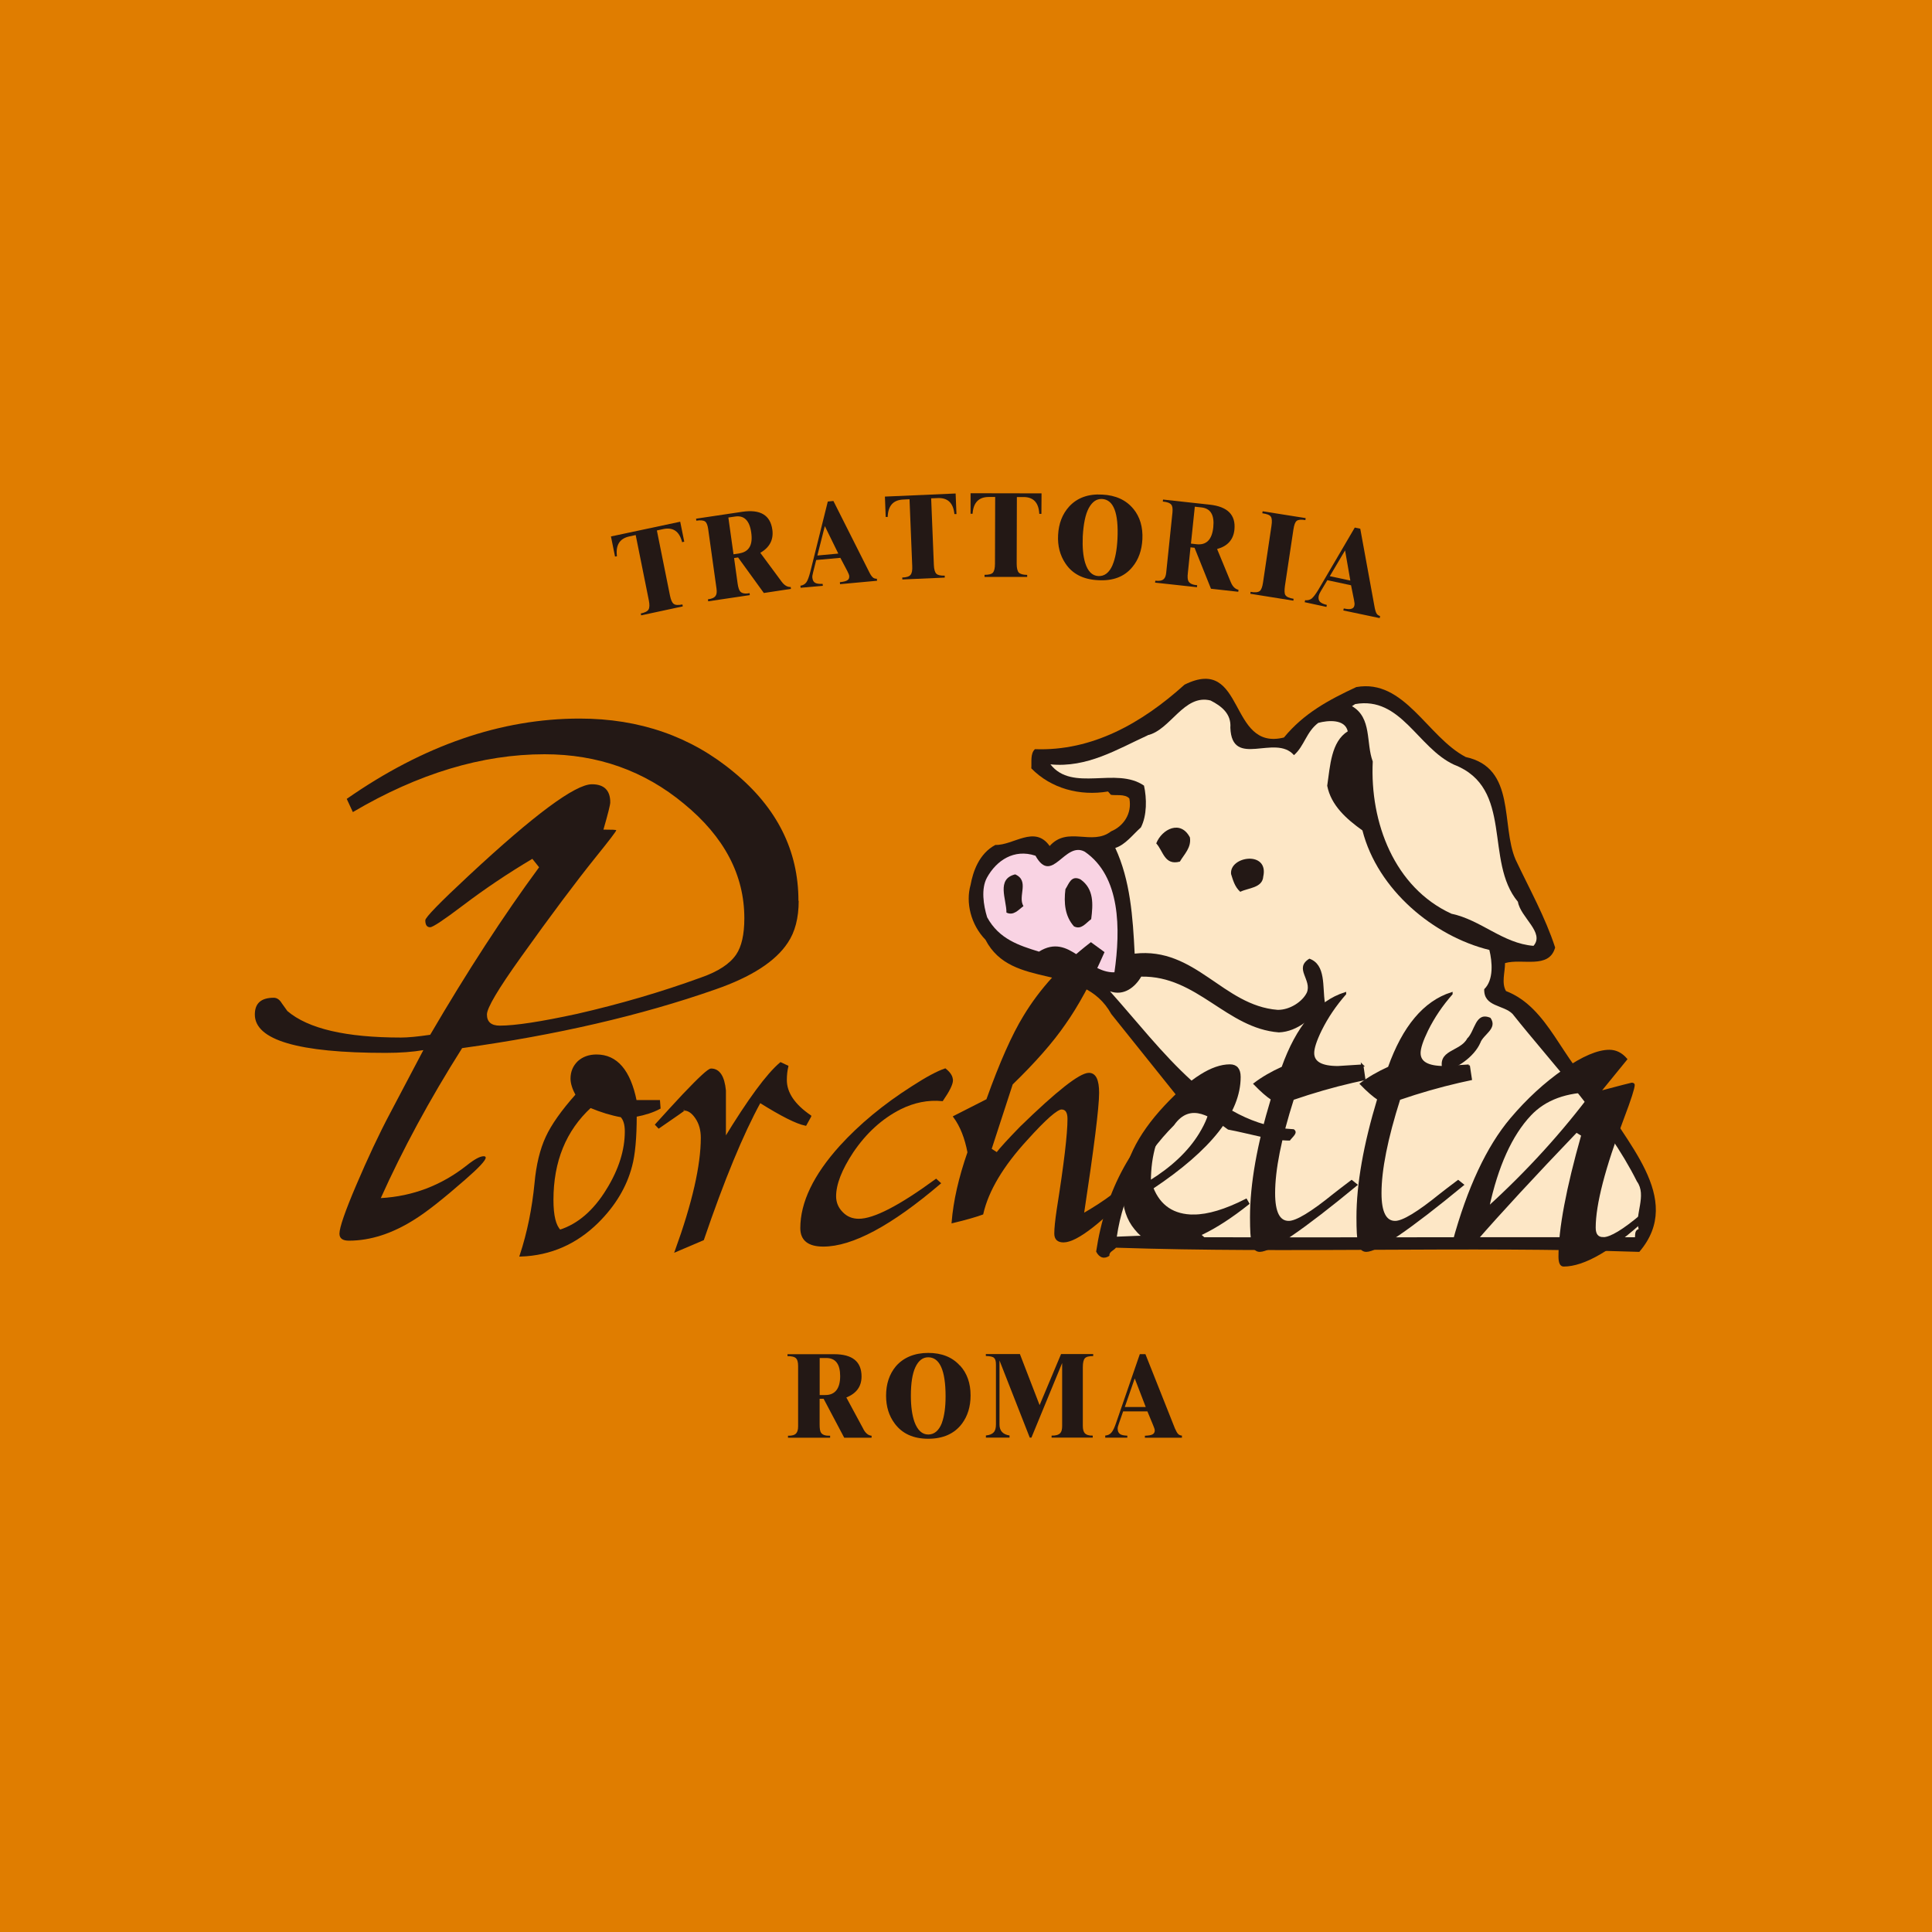 <?xml version="1.0" encoding="UTF-8"?>
<svg id="_レイヤー_1" data-name="レイヤー_1" xmlns="http://www.w3.org/2000/svg" version="1.1" viewBox="0 0 300 300">
  <!-- Generator: Adobe Illustrator 29.4.0, SVG Export Plug-In . SVG Version: 2.1.0 Build 152)  -->
  <defs>
    <style>
      .st0 {
        fill: #f9d3e3;
      }

      .st1 {
        fill: #e07d00;
      }

      .st2 {
        stroke: #231815;
        stroke-width: .34px;
      }

      .st2, .st3 {
        fill: #231815;
      }

      .st4 {
        fill: #fde7c6;
      }
    </style>
  </defs>
  <rect class="st1" width="300" height="300"/>
  <g>
    <g>
      <path class="st3" d="M199.4,114.51c-8.73,2.23-5.98-12.89-15.46-8.2-6.66,6-14.35,10.35-23.23,10.02-.75.67-.5,2.02-.57,2.98,3.05,3.13,7.53,4.33,11.91,3.59l.44.51c.57.16,2.24-.19,2.88.59.43,2.33-.9,4.28-2.84,5.09-2.97,2.31-6.73-.88-9.54,2.28-2.33-3.31-5.62-.08-8.43-.17-2.56,1.36-3.48,4.19-3.85,6.21-.78,2.71.02,6.15,2.31,8.51,4.1,7.93,15.09,3.47,19.54,11.54l10.84,13.53c-7.56,5.69-11.81,14.04-13.19,23.36.51,1.01,1.31,1.18,2.06.64-.08-.6.64-.79,1.02-1.25,27.24.91,54.03-.26,81.26.65,7.16-8.37-2.49-17.22-6.6-25.03-5.41-4.52-7.39-12.88-14.1-15.47-.73-1.26-.15-2.9-.15-4.34,2.63-.78,6.84,1,7.78-2.42-1.52-4.7-4.01-9.13-6.14-13.65-2.31-5.36.11-14.23-7.74-15.93-5.97-3.12-9.52-12.2-17-10.86-4.23,1.97-8.15,4.07-11.22,7.82Z"/>
      <path class="st4" d="M209.93,109.65c3.14,1.81,2.15,5.73,3.23,8.59-.46,9.5,3.37,19.57,12.21,23.64,4.61.97,7.98,4.61,12.75,4.99,1.79-2.04-2.01-4.4-2.42-6.84-5.27-6.33-.57-17.67-9.92-21.29-5.66-2.62-8.24-10.66-15.35-9.41l-.49.32Z"/>
      <path class="st4" d="M178.2,114.19c-4.72,2.16-9.38,5.06-15.09,4.5,3.44,4.37,10.18.31,14.53,3.3.44,1.98.47,4.64-.48,6.49-1.26,1.12-2.42,2.7-3.98,3.19,2.33,5.02,2.73,10.71,3.01,16.41,9.46-1.07,13.7,8.07,22.2,8.73,1.89.03,3.85-1.27,4.53-2.67.85-1.99-2.06-3.77.4-5.28,2.61.93,2.01,4.39,2.41,6.83-1.81,2.27-4.18,4.5-7.14,4.62-8.15-.63-12.69-8.82-21.38-8.66-.94,1.62-2.69,3.06-4.85,2.28,8.12,9.07,16.16,20.8,28.54,21.42.77.54-.21,1.19-.61,1.76-2.92.01-6.35-1.11-9.6-1.71-2.44-1.76-5.76-4.44-8.39-.67-4.81,4.82-7.91,10.62-8.88,17.3,3.77-.19,8.8-.27,13.14-.3l.45.39c22.24.05,44.51-.04,66.87,0,.04-.47-.03-1.09.57-1.27-.67-2.23,1.32-5.22-.27-7.4-4.7-9.42-12.97-18.03-19.31-26.01-1.42-1.44-4.49-1.08-4.4-3.84,1.5-1.45,1.25-4.25.8-6.09-8.64-2.12-17.35-9.33-19.71-18.56-2.46-1.76-4.88-3.88-5.47-6.94.46-3.11.61-6.84,3.19-8.45-.43-1.97-3.15-1.7-4.58-1.31-1.88,1.42-2.14,3.57-3.77,5.01-2.91-3.36-9.64,2.16-9.88-4.26.17-2.17-1.39-3.37-3.08-4.23-4.14-1.03-6.2,4.59-9.78,5.4Z"/>
      <path class="st3" d="M179.54,130.96c1.09,1.18,1.27,3.47,3.67,2.83.68-1.16,1.8-2.16,1.56-3.75-1.44-2.78-4.35-1.31-5.23.92Z"/>
      <path class="st3" d="M191.16,135.72c.28.87.55,1.98,1.43,2.76,1.21-.62,3.44-.57,3.57-2.38.89-4.05-5.27-3.18-5-.39Z"/>
      <path class="st0" d="M160.77,132.87c-3.31-1.1-6.04.74-7.51,3.4-.95,1.73-.55,4.3.02,6.16,1.85,3.4,4.95,4.38,8.05,5.34,4.8-3,7.25,3.33,11.72,3.21.96-6.7.97-14.9-4.61-18.73-3.14-1.69-5.07,5.29-7.66.61Z"/>
      <path class="st3" d="M165.44,138.07c-.27,2.15-.07,4.22,1.33,5.78,1.14.56,1.8-.48,2.67-1.13.29-2.27.46-4.68-1.66-6.17-1.47-.71-1.8.71-2.34,1.52Z"/>
      <path class="st3" d="M156.27,141.7c1.12.56,1.91-.46,2.65-1-.93-1.53,1-3.91-1.28-4.93-2.98.73-1.34,3.88-1.36,5.93Z"/>
      <path class="st3" d="M227.82,161.27c-1.1,2.09-4.82,1.68-3.77,5.02,2-.2,4.85-2.15,5.82-4.37.45-1.3,2.74-2.2,1.57-3.87-2.39-1.03-2.39,2.11-3.63,3.22Z"/>
    </g>
    <path class="st3" d="M128.17,216.62h-.89v-5.75h1.02c1.44,0,2.16.94,2.16,2.82s-.76,2.93-2.29,2.93ZM134.06,221.89l-2.64-4.89c1.57-.63,2.36-1.71,2.36-3.26,0-2.31-1.42-3.46-4.25-3.46h-7.25v.3c.65,0,1.11.1,1.34.35.2.2.31.59.31,1.17v9.39c0,.52-.11.87-.31,1.09-.23.25-.65.38-1.26.36v.31h6.54v-.31c-.72.02-1.19-.13-1.41-.47-.15-.21-.22-.63-.22-1.26v-4.01h.62l3.2,6.05h4.25v-.31c-.51-.04-.95-.4-1.29-1.05Z"/>
    <path class="st3" d="M146.27,220.92c-.46,1.21-1.18,1.83-2.13,1.83s-1.66-.66-2.14-1.95c-.37-1.05-.56-2.41-.56-4.07,0-1.94.23-3.42.7-4.43.48-1.02,1.13-1.54,1.99-1.54,1.79,0,2.7,2.03,2.7,6.07,0,1.71-.2,3.08-.57,4.09ZM149.05,212.05c-1.18-1.32-2.83-1.97-4.92-1.97s-3.84.7-5.03,2.09c-1.01,1.22-1.51,2.74-1.51,4.56,0,1.67.44,3.12,1.35,4.33,1.16,1.56,2.89,2.35,5.19,2.35s4.07-.78,5.24-2.34c.89-1.19,1.34-2.66,1.34-4.39,0-1.89-.54-3.44-1.64-4.64Z"/>
    <path class="st3" d="M169.75,210.27v.3c-.65,0-1.08.1-1.3.35-.2.23-.31.69-.31,1.39v9.11c0,.53.11.9.3,1.12.24.26.66.4,1.24.38v.31h-6.39v-.31c.65.02,1.08-.12,1.34-.38.21-.22.3-.59.3-1.14v-9.75l-4.77,11.58h-.26l-4.7-11.98v9.94c0,.98.52,1.55,1.56,1.71v.33h-3.67v-.33c.58-.06.97-.22,1.21-.49.24-.25.35-.66.35-1.22v-9.32c0-.52-.1-.86-.3-1.02-.19-.19-.61-.27-1.27-.29v-.3h5.29l3.06,7.93,3.33-7.93h4.98Z"/>
    <path class="st3" d="M176.2,214.04l1.71,4.44h-3.25l1.54-4.44ZM182.94,222.67c-.15-.15-.31-.44-.5-.87l-4.58-11.53h-.87l-3.67,10.64c-.26.77-.51,1.29-.75,1.55-.24.28-.55.42-.95.45v.33h3.43v-.31c-.54-.02-.92-.1-1.14-.26-.24-.17-.36-.45-.36-.85,0-.17.06-.42.19-.76l.66-1.9h3.77l.89,2.15c.15.36.25.63.25.81,0,.28-.12.48-.33.6-.22.13-.63.2-1.2.22v.31h5.75v-.33c-.25-.02-.46-.11-.58-.25Z"/>
    <path class="st3" d="M105.62,81l.63,3.11-.33.08c-.42-1.69-1.41-2.35-2.91-2.04l-1.01.22,2.04,10.14c.14.66.33,1.09.58,1.26.23.19.68.22,1.35.09l.05.3-6.46,1.39-.06-.29c.63-.13,1.04-.33,1.21-.62.16-.29.17-.76.04-1.42l-2.04-10.14-.96.21c-1.53.32-2.17,1.35-1.95,3.08l-.3.05-.63-3.12,10.76-2.29Z"/>
    <path class="st3" d="M114.79,85.94l-.89.13-.8-5.71,1.03-.15c1.41-.22,2.26.61,2.52,2.48.28,1.94-.34,3-1.86,3.24ZM121.35,90.29l-3.29-4.45c1.46-.84,2.08-2.05,1.87-3.58-.31-2.28-1.87-3.2-4.67-2.79l-7.17,1.07.03.31c.66-.1,1.12-.06,1.39.14.22.18.36.55.45,1.12l1.3,9.29c.07.51.03.88-.14,1.12-.19.29-.6.47-1.19.54l.04.31,6.46-.96-.03-.31c-.72.14-1.19.04-1.46-.26-.17-.2-.31-.6-.4-1.22l-.55-3.97.62-.09,4,5.52,4.21-.64-.04-.29c-.52.02-.99-.26-1.43-.86Z"/>
    <path class="st3" d="M128.08,81.69l2.09,4.27-3.25.3,1.16-4.57ZM135.55,89.67c-.17-.13-.36-.4-.57-.82l-5.57-11.06-.87.09-2.72,10.93c-.21.8-.41,1.33-.61,1.61-.21.29-.52.47-.92.53l.03.32,3.45-.31-.03-.3c-.55.03-.95-.03-1.18-.17-.25-.15-.38-.42-.42-.81-.02-.17.02-.42.11-.77l.49-1.95,3.75-.34,1.08,2.05c.18.35.29.61.3.79.01.28-.05.48-.26.62-.22.16-.6.26-1.19.32l.02.31,5.75-.53-.03-.31c-.26,0-.47-.07-.62-.2Z"/>
    <path class="st3" d="M148.39,76.64l.13,3.18h-.32c-.17-1.7-1.02-2.54-2.57-2.48l-1.04.04.42,10.35c.03.69.16,1.13.38,1.35.2.22.64.32,1.31.31v.3s-6.58.29-6.58.29l-.02-.3c.64-.02,1.08-.15,1.29-.42.21-.25.3-.71.26-1.39l-.42-10.35-.99.05c-1.54.07-2.34.96-2.4,2.7h-.31s-.12-3.16-.12-3.16l10.97-.48Z"/>
    <path class="st3" d="M161.73,76.61l-.02,3.18h-.33c-.09-1.74-.91-2.61-2.44-2.61h-1.04l-.03,10.35c0,.69.12,1.14.32,1.37.21.23.65.36,1.31.37v.31h-6.62v-.32c.66,0,1.1-.11,1.32-.36.19-.24.3-.7.3-1.37l.03-10.36h-.99c-1.56,0-2.4.87-2.52,2.61h-.31v-3.19s11.01.02,11.01.02Z"/>
    <path class="st3" d="M172.76,87.74c-.52,1.19-1.26,1.76-2.22,1.71-.95-.05-1.63-.74-2.04-2.06-.32-1.06-.44-2.43-.37-4.09.11-1.93.4-3.4.92-4.38.54-1,1.22-1.48,2.07-1.44,1.8.1,2.59,2.17,2.4,6.2-.09,1.71-.34,3.06-.77,4.06ZM175.99,79.02c-1.12-1.37-2.74-2.12-4.83-2.22-2.16-.13-3.87.49-5.12,1.83-1.07,1.17-1.65,2.65-1.74,4.46-.09,1.68.3,3.15,1.14,4.4,1.07,1.62,2.77,2.49,5.06,2.6,2.33.14,4.11-.54,5.34-2.05.95-1.14,1.46-2.58,1.55-4.31.09-1.88-.37-3.46-1.4-4.72Z"/>
    <path class="st3" d="M185.82,84.51l-.89-.1.6-5.73,1.01.11c1.44.15,2.05,1.17,1.86,3.06-.19,1.93-1.06,2.82-2.58,2.66ZM191.12,90.41l-2.13-5.16c1.63-.44,2.53-1.45,2.69-3,.23-2.29-1.05-3.59-3.86-3.89l-7.22-.79-.04.31c.67.06,1.1.22,1.31.48.19.22.24.62.19,1.2l-.97,9.34c-.05.5-.18.86-.41,1.04-.25.23-.69.3-1.28.23l-.04.3,6.5.71.04-.31c-.72-.05-1.16-.26-1.36-.62-.12-.23-.17-.65-.09-1.28l.41-3.98.63.07,2.55,6.36,4.24.47.03-.31c-.51-.11-.91-.49-1.19-1.18Z"/>
    <path class="st3" d="M200.87,92.97l-.04.3-6.68-1.07.04-.3c.68.13,1.17.08,1.43-.13.23-.19.4-.62.5-1.31l1.31-8.79c.11-.71.08-1.19-.1-1.45-.16-.25-.6-.42-1.32-.52l.05-.31,6.68,1.06-.04.31c-.65-.11-1.11-.07-1.35.12-.24.18-.4.62-.51,1.34l-1.32,8.78c-.09.68-.08,1.14.06,1.38.17.3.6.49,1.29.6Z"/>
    <path class="st3" d="M208.86,85.45l.82,4.7-3.19-.68,2.38-4.02ZM213.77,95.3c-.11-.18-.22-.49-.31-.95l-2.24-12.25-.85-.18-5.66,9.66c-.42.69-.77,1.15-1.04,1.37-.28.21-.63.29-1.01.25l-.07.31,3.38.73.06-.31c-.53-.12-.89-.3-1.08-.5-.19-.22-.26-.52-.18-.91.04-.17.13-.4.31-.7l1.03-1.73,3.68.79.46,2.28c.08.39.11.67.06.85-.04.26-.2.44-.43.51-.23.1-.65.08-1.22-.04l-.07.31,5.65,1.19.06-.32c-.26-.08-.42-.2-.53-.37Z"/>
    <g>
      <path class="st2" d="M94.35,184.71c-2.05,3.36-4.52,5.49-7.41,6.41-.78-.75-1.17-2.35-1.17-4.79,0-6.01,1.96-10.84,5.9-14.47,1.69.7,3.28,1.19,4.81,1.46.48.5.71,1.28.71,2.36,0,2.93-.94,5.93-2.84,9.03ZM98.7,170.98c-.95-4.72-2.98-7.07-6.07-7.07-1.11,0-2.03.32-2.77.97-.74.71-1.1,1.57-1.1,2.61,0,.7.26,1.54.79,2.52-2.27,2.55-3.81,4.75-4.65,6.58-.89,1.91-1.47,4.3-1.73,7.15-.38,3.9-1.13,7.64-2.3,11.21,4.58-.16,8.55-1.89,11.9-5.19,2.63-2.61,4.38-5.51,5.21-8.7.48-1.78.72-4.39.72-7.8,1.47-.28,2.7-.68,3.7-1.22l-.08-1.05h-3.62Z"/>
      <path class="st2" d="M125.8,173.33l-.72,1.3c-1.36-.27-3.73-1.46-7.09-3.57-2.74,4.99-5.68,12.12-8.84,21.38l-4.17,1.78c2.67-7.37,4.01-13.22,4.01-17.55,0-1.2-.28-2.23-.86-3.09-.58-.86-1.21-1.3-1.9-1.3.06,0-1.25.92-3.93,2.76l-.39-.41c1.57-1.73,2.98-3.28,4.25-4.63,2.48-2.61,3.89-3.91,4.26-3.91,1.21,0,1.92,1.09,2.13,3.25v7.56c3.73-6.13,6.62-10.05,8.67-11.78l1.02.48c-.15.65-.23,1.35-.23,2.11,0,2,1.26,3.88,3.79,5.61Z"/>
      <path class="st2" d="M147.81,167.72c0,.6-.5,1.62-1.51,3.09-2.19-.21-4.39.22-6.55,1.3-2.87,1.46-5.35,3.7-7.41,6.75-1.78,2.7-2.68,5-2.68,6.9,0,1.03.39,1.9,1.1,2.6.69.71,1.55,1.06,2.6,1.06,2.37,0,6.36-2.06,11.99-6.18l.54.49c-7.57,6.45-13.59,9.67-18.05,9.67-2.26,0-3.4-.89-3.4-2.69,0-3.96,2.03-8.18,6.08-12.67,3.06-3.36,6.76-6.42,11.12-9.2,2.25-1.46,3.96-2.37,5.12-2.76.68.55,1.03,1.09,1.03,1.63Z"/>
      <path class="st2" d="M176.01,182.69l.94.8c-5.83,6.17-9.77,9.26-11.81,9.26-.84,0-1.26-.39-1.26-1.21s.13-2.05.38-3.74c1.11-6.98,1.67-11.68,1.67-14.06,0-1.08-.37-1.63-1.1-1.63s-2.56,1.6-5.44,4.8c-3.73,4.06-6.04,7.91-6.87,11.54-1.05.38-2.57.82-4.58,1.3.27-3.26,1.08-6.85,2.46-10.81-.43-2.27-1.16-4.11-2.2-5.53l5.11-2.6c2.05-5.74,3.98-10.09,5.77-13,2.52-4.18,5.96-7.94,10.32-11.3l1.9,1.39c-2,4.56-4.01,8.24-6,11.05-1.94,2.83-4.68,5.93-8.2,9.35l-3.31,10.16,1.02.66c.58-.76,1.82-2.12,3.71-4.06,5.68-5.53,9.21-8.3,10.57-8.3.95,0,1.41.98,1.41,2.94,0,2.22-.79,8.53-2.37,18.93,3.48-1.99,6.11-3.97,7.89-5.92Z"/>
      <path class="st2" d="M186.34,176.1c-1.69,2.76-4.29,5.22-7.8,7.39,0-4.17,1.03-7.65,3.14-10.4,1.63-2.23,3.08-3.34,4.34-3.34s1.96.65,1.96,1.95c0,1.13-.54,2.6-1.64,4.4ZM185.39,188.77c-3.17,0-5.33-1.43-6.47-4.31,9.03-6.02,13.56-11.75,13.56-17.23,0-1.19-.5-1.79-1.5-1.79-2.74,0-6.07,2.12-10.02,6.34-4.31,4.61-6.47,9.1-6.47,13.49,0,2.22.61,4.06,1.82,5.52,1.2,1.52,2.74,2.28,4.65,2.28,3.37,0,7.66-2.06,12.86-6.18l-.33-.57c-3.19,1.62-5.91,2.44-8.11,2.44Z"/>
      <path class="st2" d="M211.54,165.45l.31,2.12-1.82.4c-3.04.7-6.13,1.59-9.28,2.67-1.96,6.13-2.92,11-2.92,14.64,0,2.97.75,4.47,2.29,4.47,1.2,0,3.55-1.42,7.01-4.23.68-.54,1.6-1.24,2.75-2.11l.71.57c-8.3,6.84-13.28,10.24-14.98,10.24-.57,0-.95-.43-1.1-1.29-.16-.6-.24-1.9-.24-3.91,0-5.14,1.08-11.26,3.24-18.37-.74-.48-1.63-1.26-2.69-2.35,1.21-.92,2.65-1.76,4.34-2.52,2.26-6.33,5.49-10.19,9.7-11.54v.08c-1.52,1.74-2.79,3.6-3.79,5.62-.79,1.62-1.17,2.81-1.17,3.57,0,1.47,1.28,2.19,3.86,2.19.16,0,1.41-.08,3.79-.24Z"/>
      <path class="st2" d="M228.07,165.45l.32,2.12-1.82.4c-3.04.7-6.15,1.59-9.3,2.67-1.95,6.13-2.92,11-2.92,14.64,0,2.97.76,4.47,2.29,4.47,1.21,0,3.55-1.42,7.02-4.23.68-.54,1.6-1.24,2.76-2.11l.71.57c-8.31,6.84-13.3,10.24-14.98,10.24-.59,0-.95-.43-1.11-1.29-.17-.6-.24-1.9-.24-3.91,0-5.14,1.08-11.26,3.23-18.37-.73-.48-1.64-1.26-2.69-2.35,1.21-.92,2.66-1.76,4.34-2.52,2.26-6.33,5.49-10.19,9.71-11.54v.08c-1.53,1.74-2.79,3.6-3.79,5.62-.79,1.62-1.18,2.81-1.18,3.57,0,1.47,1.28,2.19,3.87,2.19.16,0,1.42-.08,3.78-.24Z"/>
      <path class="st2" d="M231.06,187.55c1.4-6.5,3.58-11.32,6.54-14.46,2.31-2.45,5.62-3.66,9.94-3.66-4.79,6.45-10.3,12.5-16.48,18.12ZM248.95,192.27c-.89,0-1.34-.55-1.34-1.63,0-3.64,1.47-9.31,4.41-17.06,1.11-2.93,1.65-4.63,1.65-5.12,0-.1-.1-.17-.31-.17-.04,0-1.73.43-5.04,1.31l4.18-5.13c-.74-.86-1.61-1.29-2.6-1.29-1.78,0-4.13,1-7.01,3-2.96,2.06-5.69,4.57-8.22,7.56-3.67,4.34-6.67,10.73-8.97,19.18,1.1-.18,2.24-.27,3.45-.32,3.79-4.35,8.99-9.98,15.63-16.91l.93.57c-2.35,8.29-3.54,14.57-3.54,18.86,0,.92.21,1.38.63,1.38,3.15,0,7.4-2.46,12.76-7.4l-.54-.49c-2.89,2.45-4.92,3.67-6.07,3.67Z"/>
      <path class="st3" d="M124.02,139.88c0,2.66-.57,4.85-1.69,6.5-1.89,2.89-5.65,5.32-11.25,7.26-11.56,4.05-24.69,7.08-39.32,9.11-5.07,8.01-9.26,15.79-12.63,23.29,4.97-.28,9.42-1.98,13.35-5.08,1.19-.95,2.06-1.42,2.63-1.42.21,0,.31.08.31.22,0,.43-1.08,1.59-3.25,3.47-3.37,2.95-5.95,4.97-7.69,6.06-3.5,2.24-6.94,3.36-10.3,3.36-.99,0-1.47-.36-1.47-1.09,0-.94.87-3.47,2.63-7.59,1.76-4.12,3.49-7.83,5.26-11.16l5.14-9.75c-1.61.28-3.57.43-5.88.43-13.53,0-20.29-1.99-20.29-5.96,0-1.74.98-2.6,2.94-2.6.49,0,.91.29,1.25.86l.86,1.2c3.22,2.75,9.1,4.12,17.65,4.12,1.06,0,2.56-.14,4.53-.43,5.74-9.82,11.38-18.5,16.91-26.01l-1.05-1.31c-3.79,2.25-7.38,4.66-10.82,7.27-2.95,2.23-4.63,3.35-5.05,3.35-.5,0-.75-.36-.75-1.08,0-.44,2.25-2.75,6.74-6.93,10.17-9.47,16.54-14.19,19.13-14.19,1.89,0,2.85.94,2.85,2.81,0,.36-.35,1.77-1.06,4.23,1.33,0,1.99.03,1.99.1,0,.15-1.04,1.52-3.14,4.12-3.09,3.84-6.98,9.03-11.67,15.6-3.51,4.91-5.27,7.87-5.27,8.89,0,1.15.67,1.73,2,1.73,2.39,0,6.38-.61,12-1.83,6.65-1.52,13.06-3.39,19.24-5.64,2.67-.93,4.49-2.13,5.46-3.57.84-1.23,1.27-3.11,1.27-5.63,0-6.72-3.12-12.65-9.37-17.78-6.16-5.12-13.38-7.69-21.66-7.69-9.67,0-19.6,2.99-29.76,8.98l-.95-2.05c11.92-8.31,23.98-12.47,36.17-12.47,9.33,0,17.31,2.79,23.97,8.35,6.66,5.49,10,12.14,10,19.94Z"/>
    </g>
  </g>
</svg>